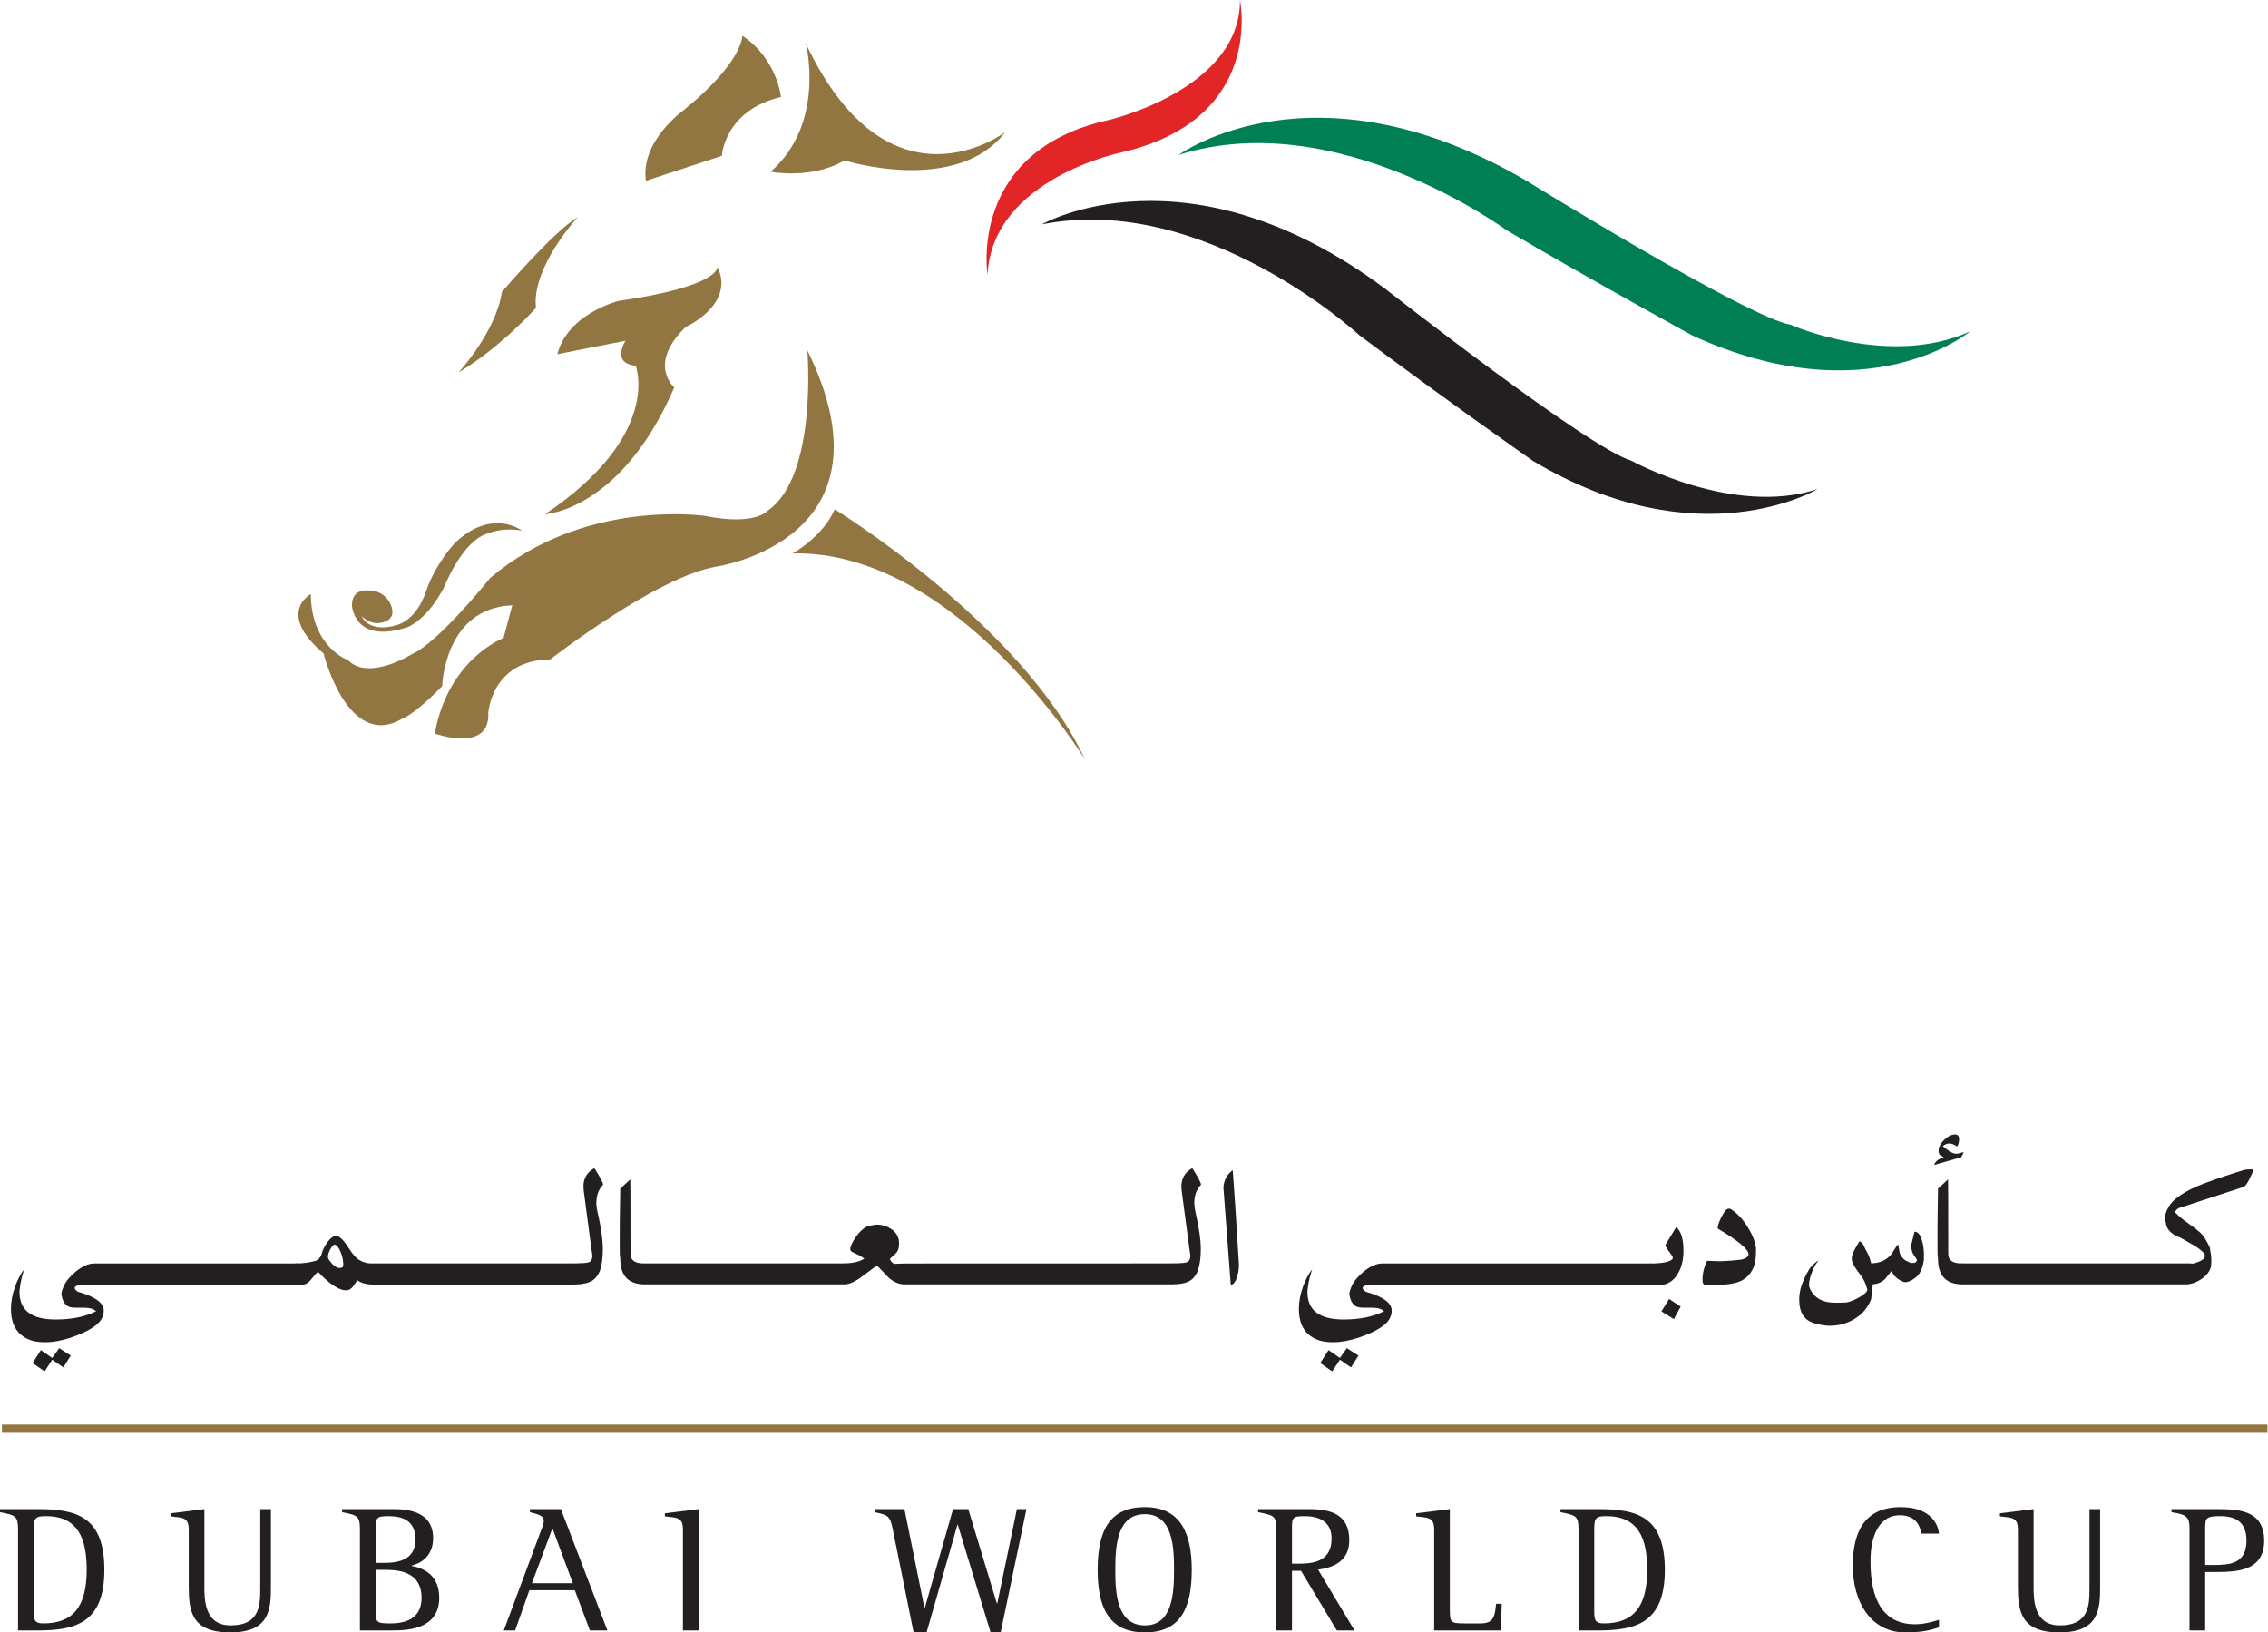 <?xml version="1.0" encoding="UTF-8" standalone="no"?>
<!-- Created with Inkscape (http://www.inkscape.org/) -->

<svg
   version="1.1"
   id="svg2"
   width="275.4"
   height="198.227"
   viewBox="0 0 275.4 198.227"
   sodipodi:docname="DWC Logo.eps"
   xmlns:inkscape="http://www.inkscape.org/namespaces/inkscape"
   xmlns:sodipodi="http://sodipodi.sourceforge.net/DTD/sodipodi-0.dtd"
   xmlns="http://www.w3.org/2000/svg"
   xmlns:svg="http://www.w3.org/2000/svg">
  <defs
     id="defs6" />
  <sodipodi:namedview
     id="namedview4"
     pagecolor="#ffffff"
     bordercolor="#000000"
     borderopacity="0.25"
     inkscape:showpageshadow="2"
     inkscape:pageopacity="0.0"
     inkscape:pagecheckerboard="0"
     inkscape:deskcolor="#d1d1d1" />
  <g
     id="g8"
     inkscape:groupmode="layer"
     inkscape:label="ink_ext_XXXXXX"
     transform="matrix(1.333,0,0,-1.333,0,198.227)">
    <g
       id="g10"
       transform="scale(0.1)">
      <path
         d="m 657.59,1345.14 c 0,0 2.07,41.27 53.777,53.57 0,0 -3.125,34.25 -35.164,55.88 0,0 1.035,-23.67 -53.781,-68.18 0,0 -39.266,-27.96 -34.024,-64.05 l 69.192,22.78"
         style="fill:#917641;fill-opacity:1;fill-rule:nonzero;stroke:none"
         id="path12" />
      <path
         d="m 526.418,1289.34 c 0,0 -42.297,-45.44 -38.195,-82.7 0,0 -31.024,-35.2 -70.41,-58.8 0,0 34.074,37.07 39.386,73.26 0,0 46.473,54.68 69.219,68.24"
         style="fill:#917641;fill-opacity:1;fill-rule:nonzero;stroke:none"
         id="path14" />
      <path
         d="m 734.074,1447.4 c 0,0 18.594,-72.29 -32.082,-116.79 0,0 37.207,-7.33 67.246,10.32 0,0 102.375,-32.05 146.555,25.9 0,0 -105.293,-80.62 -181.719,80.57"
         style="fill:#917641;fill-opacity:1;fill-rule:nonzero;stroke:none"
         id="path16" />
      <path
         d="m 653.555,1243.9 c 0,0 2.89,-17.58 -89.871,-30.9 0,0 -46.602,-11.53 -55.938,-48.6 l 62.09,12.29 c 0,0 -13.438,-20.57 9.238,-22.8 0,0 24.871,-62.98 -82.656,-135.28 0,0 69.16,3.09 117.82,115.55 0,0 -24.812,20.88 10.293,54.96 0,0 45.449,20.57 29.024,54.78"
         style="fill:#917641;fill-opacity:1;fill-rule:nonzero;stroke:none"
         id="path18" />
      <path
         d="m 735.41,1167.97 c 0,0 9.621,-114.29 -35.867,-145.95 0,0 -10.93,-14.02 -55.977,-5.16 -0.586,0.12 -1.171,0.21 -1.171,0.21 0,0 -110.11,16.42 -195.86,-56.535 0,0 -47.375,-59.051 -71.094,-69.246 0,0 -39.543,-25.035 -58.488,-5.543 0,0 -33.32,11.57 -33.855,60.133 0,0 -31.895,-17.004 11.648,-54.082 0,0 22.043,-88.699 71.641,-59.41 0,0 10.332,2.832 36.445,29.699 0,0 1.75,71.059 63.801,73.574 l -7.93,-29.844 c 0,0 -50.402,-18.828 -62.629,-86.957 0,0 50.461,-18.254 48.731,18.852 0,0 2.961,48.035 56.476,48.676 0,0 96.719,75.367 151.434,84.531 0,0 167.805,24.348 82.695,197.052"
         style="fill:#917641;fill-opacity:1;fill-rule:nonzero;stroke:none"
         id="path20" />
      <path
         d="m 721.965,982.957 c 0,0 27.39,14.746 38.406,40.143 0,0 170.879,-105.053 228.039,-227.944 0,0 -116.75,190.899 -266.445,187.801"
         style="fill:#917641;fill-opacity:1;fill-rule:nonzero;stroke:none"
         id="path22" />
      <path
         d="m 899.582,1236.71 c 0,0 -18.215,112.47 110.048,140.95 0,0 119.92,27.49 119.92,109.06 0,0 23.02,-107.73 -107.09,-138.28 0,0 -118.542,-23.69 -122.878,-111.73"
         style="fill:#e22526;fill-opacity:1;fill-rule:nonzero;stroke:none"
         id="path24" />
      <path
         d="m 1073.63,1345.91 c 0,0 122.99,90.26 317.38,-23.83 0,0 200.43,-123.88 240.08,-130.85 0,0 90.18,-39.72 163.57,-6.03 0,0 -92.05,-77.3 -252.81,-3.86 0,0 -90.33,49.51 -169.68,96.14 0,0 -154.66,114.16 -298.54,68.43"
         style="fill:#007f55;fill-opacity:1;fill-rule:nonzero;stroke:none"
         id="path26" />
      <path
         d="m 949.113,1282.7 c 0,0 132.347,75.97 312.857,-58.79 0,0 185.52,-145.45 224.29,-156.6 0,0 92.69,-51.15 169.4,-25.77 0,0 -107.77,-65.079 -259.35,25.77 0,0 -84.29,59.06 -157.9,114.29 0,0 -141.14,130.51 -289.297,101.1"
         style="fill:#231f20;fill-opacity:1;fill-rule:nonzero;stroke:none"
         id="path28" />
      <path
         d="m 329.316,925.91 c 0,0 10,-11.117 23.145,-4.293 0,0 8.918,3.375 2.93,15.86 -0.176,0.257 -0.274,0.441 -0.313,0.695 -7.363,12.394 -19.832,11.019 -19.832,11.019 0,0 -14.863,2.106 -14.641,-13.75 0,0 1.856,-35.781 50.754,-19.628 0,0 17.391,6.062 33.028,36.093 0,0 14.304,36.407 34.375,46.891 0,0 15.644,8.883 36.726,4.873 0,0 -27.402,21.12 -61.14,-11.311 0,0 -17.864,-18.754 -26.543,-44.75 0,0 -7.754,-25.992 -28.418,-30.515 0,0 -22.246,-6.906 -30.071,8.816"
         style="fill:#917641;fill-opacity:1;fill-rule:nonzero;stroke:none"
         id="path30" />
      <path
         d="m 30.715,93.594 c 0,10.664 1.336,12.316 11.191,12.316 29.363,0 37.07,-20.715 37.07,-48.918 0,-34.336 -13.125,-48.777 -39.562,-48.777 -8.699,0 -8.699,4.109 -8.699,12.148 z M 16.438,1.816 h 17.715 c 34.324,0 60.918,6.562 60.918,55.176 0,48.613 -25.43,55.324 -60.285,55.324 H 0 v -2.804 c 14.316,-2.774 16.438,-3.465 16.438,-15.918 V 1.816"
         style="fill:#231f20;fill-opacity:1;fill-rule:nonzero;stroke:none"
         id="path32" />
      <path
         d="M 246.789,42.688 C 246.789,22.52 246.789,0 209.824,0 174.531,0 171.926,19.211 171.926,42.012 v 51.582 c 0,11.328 -5.293,10.82 -16.446,12.129 v 2.793 l 30.704,3.8 V 42.012 c 0,-11.934 0,-35.605 23.828,-35.605 27.078,0 27.078,18.926 27.078,34.328 v 71.582 h 9.699 V 42.688"
         style="fill:#231f20;fill-opacity:1;fill-rule:nonzero;stroke:none"
         id="path34" />
      <path
         d="m 342.188,93.594 c 0,11.015 0.636,12.316 11.972,12.316 13.156,0 24.297,-4.453 24.297,-21.34 0,-20.195 -19.043,-21.211 -28.25,-21.211 h -8.019 z M 327.871,1.816 h 28.574 c 12.493,0 43.672,0 43.672,29.687 0,20.391 -13.64,26.945 -25.097,29.082 v 0.352 c 7.558,1.66 19.531,8.027 19.531,24.941 0,25.449 -25.137,26.437 -36.942,26.437 h -45.976 v -2.804 c 13.914,-2.774 16.238,-3.27 16.238,-15.918 z m 14.317,55.176 h 8.019 c 10.516,0 33.816,-0.32 33.816,-25.488 0,-18.535 -13.933,-23.289 -28.21,-23.289 -13.625,0 -13.625,0.996 -13.625,13.484 v 35.293"
         style="fill:#231f20;fill-opacity:1;fill-rule:nonzero;stroke:none"
         id="path36" />
      <path
         d="M 503.234,94.894 521.809,44.824 H 484.543 Z M 458.926,1.816 H 469.25 L 482.238,38.457 h 41.348 L 537.375,1.816 h 15.938 L 510.938,112.316 h -28.223 v -2.804 c 8.215,-1.953 12.648,-3.465 12.648,-7.696 0,-2.636 -1.3,-5.906 -2.48,-8.894 L 458.926,1.816"
         style="fill:#231f20;fill-opacity:1;fill-rule:nonzero;stroke:none"
         id="path38" />
      <path
         d="m 622.102,93.594 c 0,11.328 -5.09,10.82 -16.438,12.129 v 2.793 l 30.715,3.8 V 1.816 H 622.102 V 93.594"
         style="fill:#231f20;fill-opacity:1;fill-rule:nonzero;stroke:none"
         id="path40" />
      <path
         d="m 813.391,93.273 c -2.629,12.969 -4.121,13.633 -16.758,16.239 v 2.804 h 27.254 l 18.234,-89.98 h 0.313 l 25.761,89.98 h 13.836 l 26.055,-85.871 h 0.383 l 17.871,85.871 h 8.691 L 911.555,0 h -9.172 L 872.5,98.027 h -0.34 L 844.055,0 h -11.809 l -18.855,93.273"
         style="fill:#231f20;fill-opacity:1;fill-rule:nonzero;stroke:none"
         id="path42" />
      <path
         d="m 1042.93,6.406 c -25.78,0 -26.96,30.078 -26.96,50.586 0,22.637 1.82,50.703 26.96,50.703 25.44,0 26.55,-30.039 26.55,-50.703 0,-22.488 -1.77,-50.586 -26.55,-50.586 z M 1042.93,0 c 32.48,0 42.69,22.168 42.69,56.992 0,32.676 -9.86,57.129 -42.69,57.129 -32.68,0 -43.035,-22.004 -43.035,-57.129 C 999.895,24.309 1009.09,0 1042.93,0"
         style="fill:#231f20;fill-opacity:1;fill-rule:nonzero;stroke:none"
         id="path44" />
      <path
         d="m 1176.91,94.894 c 0,9.714 0.63,11.015 11.63,11.015 12.83,0 24.45,-4.777 24.45,-20.351 0,-22.961 -20.02,-22.961 -31.69,-22.961 h -4.39 z M 1162.6,1.816 h 14.31 V 56.152 h 8.22 l 32.64,-54.336 h 16.12 L 1200.7,57.168 c 14.46,1.953 28.41,8.039 28.41,26.77 0,23.622 -16.63,28.378 -36.6,28.378 h -46.48 v -2.804 c 13.94,-2.774 16.57,-3.086 16.57,-14.617 V 1.816"
         style="fill:#231f20;fill-opacity:1;fill-rule:nonzero;stroke:none"
         id="path46" />
      <path
         d="m 1306.45,93.594 c 0,11.328 -5.13,10.82 -16.45,12.129 v 2.793 l 30.72,3.8 V 22.656 c 0,-13.445 0,-14.441 13.47,-14.441 h 14.62 c 12.3,0 12.77,6.922 14.08,17.879 h 5.11 l -0.84,-24.277 h -60.71 V 93.594"
         style="fill:#231f20;fill-opacity:1;fill-rule:nonzero;stroke:none"
         id="path48" />
      <path
         d="m 1452.25,93.594 c 0,10.664 1.3,12.316 11.11,12.316 29.43,0 37.14,-20.715 37.14,-48.918 0,-34.336 -13.12,-48.777 -39.57,-48.777 -8.68,0 -8.68,4.109 -8.68,12.148 z M 1437.94,1.816 h 17.7 c 34.34,0 60.94,6.562 60.94,55.176 0,48.613 -25.45,55.324 -60.24,55.324 h -34.84 v -2.804 c 14.31,-2.774 16.44,-3.465 16.44,-15.918 V 1.816"
         style="fill:#231f20;fill-opacity:1;fill-rule:nonzero;stroke:none"
         id="path50" />
      <path
         d="M 1766.31,4.617 C 1758.41,1.973 1750.7,0 1735.44,0 c -30.87,0 -47.65,27.422 -47.65,60.742 0,29.883 10.03,53.379 43.71,53.379 24.82,0 33.64,-12.988 34.81,-24.14 h -16.11 c -0.81,5.098 -3.6,16.758 -19.69,16.758 -17.39,0 -26.6,-16.629 -26.6,-41.726 0,-23.32 4.62,-57.578 40.58,-57.578 9.65,0 19.85,3.398 21.82,4.07 V 4.617"
         style="fill:#231f20;fill-opacity:1;fill-rule:nonzero;stroke:none"
         id="path52" />
      <path
         d="m 1913.09,42.688 c 0,-20.168 0,-42.688 -36.96,-42.688 -35.27,0 -37.92,19.211 -37.92,42.012 v 51.582 c 0,11.328 -5.25,10.82 -16.37,12.129 v 2.793 l 30.67,3.8 V 42.012 c 0,-11.934 0,-35.605 23.83,-35.605 27.07,0 27.07,18.926 27.07,34.328 v 71.582 h 9.68 V 42.688"
         style="fill:#231f20;fill-opacity:1;fill-rule:nonzero;stroke:none"
         id="path54" />
      <path
         d="m 2008.82,94.894 c 0,9.52 0.78,11.015 13.95,11.015 14.61,0 23.63,-6.047 23.63,-22.324 0,-21.184 -15.26,-22.168 -30.54,-22.168 h -7.04 z M 1994.51,1.816 h 14.31 V 55.02 h 7.38 c 20.04,0 46.32,0 46.32,28.566 0,28.73 -24.85,28.73 -44.7,28.73 h -39.72 v -2.804 c 14.12,-2.129 16.41,-4.59 16.41,-14.617 V 1.816"
         style="fill:#231f20;fill-opacity:1;fill-rule:nonzero;stroke:none"
         id="path56" />
      <path
         d="m 56.074,307.031 -0.125,1.211 c 0,1.465 0.703,3.926 2.195,7.395 1.973,4.363 5.703,8.797 11.145,13.289 5.938,4.746 11.445,7.16 16.484,7.16 H 270.879 V 316.848 H 78.633 c -7.039,0 -11.023,-1.223 -10.555,-3.371 0.457,-1.778 2.469,-3.106 3.562,-3.387 15.274,-4.387 22.871,-9.992 22.871,-16.914 0,-2.004 -0.312,-3.789 -0.977,-5.371 -2.41,-7.024 -11.961,-13.391 -28.641,-19.133 -8.625,-2.891 -16.465,-4.324 -23.477,-4.324 -5.176,0 -9.367,0.515 -12.539,1.55 -12.59,3.997 -18.887,13.614 -18.887,28.868 0,6.367 1.172,12.929 3.555,19.687 2.391,6.758 5.262,12.199 8.574,16.32 -0.918,-2.531 -2.129,-6.339 -3.184,-11.543 -0.988,-4.855 -1.184,-9.679 -1.184,-9.14 0,-16.68 10.988,-25.059 33,-25.059 14.578,0 26.844,2.508 36.785,7.547 -2.234,2.09 -5.731,3.184 -10.508,3.184 h -7.742 c -4.543,0 -7.453,0.82 -8.762,2.394 -2.012,1.414 -3.523,4.227 -4.453,8.875 z m 1173.246,0 -0.13,1.211 c 0,1.465 0.69,3.926 2.19,7.395 1.98,4.363 5.7,8.797 11.14,13.289 5.94,4.746 11.44,7.16 16.48,7.16 h 244.89 v -19.238 h -252.02 c -7.05,0 -11.02,-1.223 -10.55,-3.371 0.47,-1.778 2.48,-3.106 3.56,-3.387 15.27,-4.387 22.87,-9.992 22.87,-16.914 0,-2.004 -0.32,-3.789 -0.98,-5.371 -2.41,-7.024 -11.95,-13.391 -28.64,-19.133 -8.63,-2.891 -16.46,-4.324 -23.48,-4.324 -5.18,0 -9.36,0.515 -12.54,1.55 -12.59,3.997 -18.89,13.614 -18.89,28.868 0,6.367 1.17,12.929 3.56,19.687 2.39,6.758 5.26,12.199 8.57,16.32 -0.92,-2.531 -2.11,-6.339 -3.17,-11.543 -0.99,-4.855 -1.19,-9.679 -1.19,-9.14 0,-16.68 10.98,-25.059 32.99,-25.059 14.59,0 26.86,2.508 36.79,7.547 -2.23,2.09 -5.73,3.184 -10.5,3.184 h -7.75 c -4.54,0 -7.45,0.82 -8.76,2.394 -2.01,1.414 -3.51,4.227 -4.44,8.875 z M 37.246,257.16 l 10.324,-7.14 6.367,8.918 10.535,-6.75 -6.746,-10.762 -10.156,6.992 -6.914,-10.625 -10.957,7.578 7.547,11.789"
         style="fill:#231f20;fill-opacity:1;fill-rule:nonzero;stroke:none"
         id="path58" />
      <path
         d="m 309.688,331.953 c -3.465,0 -6.961,2.793 -10.547,8.36 0,0.136 -0.086,0.382 -0.243,0.812 -0.097,0.379 -0.168,0.691 -0.168,0.984 0,1.75 0.606,3.848 1.856,6.368 1.301,2.511 2.637,4.16 4.074,4.961 2.293,-0.665 4.199,-3.114 5.789,-7.344 1.477,-3.574 2.207,-7.051 2.207,-10.352 v -2.39 c -0.926,-0.899 -1.953,-1.399 -2.968,-1.399 z m -20.508,7.383 c -0.938,-0.703 -2.547,-1.211 -4.785,-1.602 -3.438,-0.828 -8.633,-1.648 -15.508,-1.648 v -19.238 h 6.75 c 2.676,0 5.105,1.394 7.363,4.207 3.309,4.074 5.508,6.582 6.602,7.511 9.394,-10.058 17.351,-15.664 23.816,-16.886 h 2.199 c 2.266,0 4.227,1.152 5.985,3.437 1.308,1.914 2.648,3.789 3.945,5.703 3.234,-2.539 8.019,-3.867 14.375,-3.972 0.254,0 0.5,0 182.656,0 v 19.297 h -184.48 c -3.946,0 -7.61,1.054 -10.918,3.191 -2.805,1.594 -5.957,5.156 -9.465,10.695 -3.496,5.614 -6.531,9.051 -9.043,10.391 -0.137,0 -0.535,0.125 -1.219,0.391 -0.637,0.242 -1.055,0.41 -1.172,0.41 -2.5,0 -5.187,-1.953 -8,-5.774 -2.48,-3.34 -4.199,-6.679 -5.125,-10.156 -0.793,-2.773 -2.14,-4.785 -3.976,-5.957"
         style="fill:#231f20;fill-opacity:1;fill-rule:nonzero;stroke:none"
         id="path60" />
      <path
         d="m 538.203,353.516 -6.336,47.804 c 0,0.379 -0.078,1.114 -0.195,2.168 -0.129,1.082 -0.227,1.903 -0.227,2.617 0,7.508 3.352,13.125 9.973,16.817 5.332,-8.34 7.969,-13.359 7.969,-15.039 -4.114,-4.27 -6.153,-9.934 -6.153,-17.082 0,-0.664 0.067,-1.719 0.282,-3.172 0.175,-1.477 0.363,-2.59 0.519,-3.391 3.406,-14.519 5.125,-26.367 5.125,-35.468 0,-7.442 -0.926,-14.004 -2.734,-19.649 -2.012,-4.246 -4.324,-7.187 -6.981,-8.738 -3.73,-2.258 -9.492,-3.43 -17.297,-3.535 v 19.277 c 7.512,0.117 12.11,0.398 13.692,0.918 2.531,0.672 3.801,2.734 3.801,6.141 0,0.254 -0.481,3.73 -1.438,10.332"
         style="fill:#231f20;fill-opacity:1;fill-rule:nonzero;stroke:none"
         id="path62" />
      <path
         d="m 564.582,344.785 c -0.09,6.34 -0.09,16.328 0,29.981 0.281,16.652 0.438,26.484 0.438,29.55 l 9.121,8.352 c 0.156,-2.551 0.214,-25.137 0.214,-67.785 0,-5.84 3.977,-8.738 11.954,-8.738 h 183.507 v -19.114 c -182.55,0 -182.773,0 -182.98,0 -14.539,0.235 -21.816,8.008 -21.816,23.379 0,0.422 -0.086,1.153 -0.204,2.207 -0.175,1.047 -0.234,1.778 -0.234,2.168"
         style="fill:#231f20;fill-opacity:1;fill-rule:nonzero;stroke:none"
         id="path64" />
      <path
         d="m 790.293,369.914 c 4.211,1.055 6.953,1.59 8.156,1.59 5.028,0 9.59,-1.406 13.641,-4.199 4.035,-2.735 6.301,-6.465 6.848,-11.094 v -2.793 c 0,-3.445 -0.938,-6.121 -2.774,-7.969 -1.894,-1.816 -3.73,-3.562 -5.586,-5.156 1.192,-3.027 2.957,-4.551 5.36,-4.551 0.371,0 1.523,0.059 3.41,0.215 1.843,0.129 3.437,0.188 247.722,0.188 v -19.114 c -243.054,0 -243.132,0 -243.203,0 -5.203,0.059 -10.105,2.239 -14.687,6.465 -3.438,3.586 -6.844,7.109 -10.164,10.684 -0.793,-0.293 -5.227,-3.504 -13.313,-9.688 -6.492,-4.969 -12.012,-7.461 -16.504,-7.461 v 19.192 c 7.442,0 13.449,1.394 18.117,4.168 -1.613,1.425 -3.925,2.89 -6.964,4.226 -3.086,1.418 -4.618,2.18 -4.688,2.297 -0.078,0.137 -0.273,0.383 -0.594,0.703 -0.324,0.313 -0.519,0.703 -0.519,1.094 0,2.793 1.691,6.562 4.972,11.387 3.321,4.843 6.915,8.105 10.77,9.816"
         style="fill:#231f20;fill-opacity:1;fill-rule:nonzero;stroke:none"
         id="path66" />
      <path
         d="m 1082.93,353.516 -6.37,47.804 c 0,0.379 -0.08,1.114 -0.22,2.168 -0.12,1.082 -0.17,1.903 -0.17,2.617 0,7.508 3.28,13.125 9.94,16.817 5.3,-8.34 7.94,-13.359 7.94,-15.039 -4.12,-4.27 -6.15,-9.934 -6.15,-17.082 0,-0.664 0.1,-1.719 0.3,-3.172 0.21,-1.477 0.34,-2.59 0.5,-3.391 3.4,-14.519 5.16,-26.367 5.16,-35.468 0,-7.442 -0.93,-14.004 -2.77,-19.649 -2.02,-4.246 -4.33,-7.187 -6.99,-8.738 -3.71,-2.258 -9.48,-3.352 -17.29,-3.352 v 19.153 c 7.56,0 12.14,0.339 13.73,0.859 2.49,0.672 3.79,2.734 3.79,6.141 0,0.254 -0.48,3.73 -1.4,10.332"
         style="fill:#231f20;fill-opacity:1;fill-rule:nonzero;stroke:none"
         id="path68" />
      <path
         d="m 1122.97,421.008 c 1.46,-19.367 3.35,-47.785 5.58,-85.246 0.14,-3.731 -0.32,-7.364 -1.37,-10.957 -1.18,-4.649 -3.2,-7.52 -5.99,-8.575 -1.43,19.786 -3.71,49.473 -6.74,89.075 0.52,6.902 3.39,12.136 8.52,15.703"
         style="fill:#231f20;fill-opacity:1;fill-rule:nonzero;stroke:none"
         id="path70" />
      <path
         d="m 1210.23,257.16 10.35,-7.14 6.33,8.918 10.57,-6.75 -6.78,-10.762 -10.12,6.992 -6.99,-10.625 -10.95,7.578 7.59,11.789"
         style="fill:#231f20;fill-opacity:1;fill-rule:nonzero;stroke:none"
         id="path72" />
      <path
         d="m 1517.02,352.969 9.94,16.25 c 4.41,-3.692 6.59,-10.899 6.59,-21.629 0,-7.422 -1.46,-13.86 -4.35,-19.426 -3.32,-6.348 -7.9,-10.137 -13.73,-11.316 h -12.33 v 19.238 c 10.49,0 17.07,1.211 19.89,3.562 0.54,0.129 0.76,0.801 0.76,1.973 0,0.645 -1,2.305 -3.07,4.883 -2.04,2.578 -3.32,4.719 -3.7,6.465 z m 3.42,-49.246 10.54,-6.965 -6.18,-11.367 -11.34,6.992 6.98,11.34"
         style="fill:#231f20;fill-opacity:1;fill-rule:nonzero;stroke:none"
         id="path74" />
      <path
         d="m 1555.09,338.535 c 0.89,0 2.66,-0.078 5.16,-0.215 2.52,-0.136 4.5,-0.195 5.95,-0.195 1.73,0 5.45,0.195 11.16,0.566 5,0.422 8.15,0.782 9.35,1.028 3.58,0.769 5.65,2.332 6.16,4.578 0,4.621 -9.28,12.433 -27.84,23.418 -0.28,0.129 -0.37,0.324 -0.37,0.605 0,2.11 1.2,5.567 3.62,10.391 2.49,4.844 4.62,7.266 6.47,7.266 h 1.25 c 5.66,-3.329 10.85,-8.575 15.48,-15.801 4.65,-7.207 7.36,-13.867 8.14,-19.949 v -3.372 c 0,-6.746 -1.05,-12.167 -3.17,-16.316 -3.2,-6.086 -8.1,-10.059 -14.73,-11.906 -5.82,-1.602 -13.97,-2.403 -24.45,-2.403 h -4.18 c -1.47,0.559 -2.19,2.149 -2.19,4.825 0,6.054 1.4,11.914 4.19,17.48"
         style="fill:#231f20;fill-opacity:1;fill-rule:nonzero;stroke:none"
         id="path76" />
      <path
         d="m 1682,300.547 c 3.78,0.781 7.93,2.48 12.36,5.09 4.42,2.578 6.66,4.773 6.66,6.66 v 0.379 l -1.48,4.172 c -0.66,2.8 -3.11,6.824 -7.24,12.136 -3.63,4.805 -5.44,8.555 -5.44,11.368 0,1.601 0.23,2.832 0.61,3.75 0.71,2.402 2.8,6.445 6.38,12.148 1.46,-0.293 2.7,-1.473 3.78,-3.574 0.64,-1.328 1.25,-2.676 1.8,-3.965 4.36,-6.66 6.56,-15.781 6.56,-27.344 0,-2 -0.04,-3.953 -0.19,-5.801 0,-2.8 -0.46,-6.796 -1.37,-12.168 -2.95,-7.546 -7.88,-13.457 -14.85,-17.703 -6.95,-4.269 -14.56,-6.367 -22.77,-6.367 -3.48,0 -7.97,0.692 -13.55,2.164 -9.56,2.512 -14.28,9.778 -14.28,21.731 0,5.988 1.44,12.148 4.35,18.554 3.31,7.305 6.3,11.895 8.95,13.731 1.88,1.914 3.05,2.812 3.6,2.812 h 0.58 c -1.58,-1.316 -3.38,-4.316 -5.39,-8.965 -2.11,-5.144 -3.16,-9.394 -3.16,-12.703 0,-1.211 0.38,-2.668 1.22,-4.386 4.13,-7.969 11.53,-11.914 22.25,-11.914 1.05,0 2.85,0 5.42,0 2.53,0.117 4.27,0.195 5.2,0.195"
         style="fill:#231f20;fill-opacity:1;fill-rule:nonzero;stroke:none"
         id="path78" />
      <path
         d="m 1721.37,342.785 c 0.92,0.75 2.24,2.567 3.94,5.41 1.72,2.86 2.96,4.578 3.8,5.243 0.41,-1.993 0.92,-4.825 1.59,-8.555 2.01,-3.828 4.5,-6.25 7.56,-7.149 1.04,-0.828 2.31,-1.211 3.78,-1.211 2.76,0 4.17,0.997 4.17,3.008 -1.2,1.719 -2.36,3.477 -3.46,5.285 -1.16,1.786 -1.73,4.532 -1.73,8.25 l 3,11.946 c 3.18,0 5.5,-2.844 6.95,-8.547 1.08,-3.758 1.62,-7.754 1.62,-12.168 v -4.766 c -1.09,-8.476 -4.05,-14.277 -8.96,-17.293 -3.19,-2.148 -5.86,-3.195 -7.95,-3.195 -1.09,0.098 -1.54,0.156 -1.41,0.156 -5.82,2.305 -9.55,5.676 -11.13,10.156 -2,-2.441 -3.92,-4.863 -5.78,-7.253 -3.45,-3.411 -7.71,-5.071 -12.75,-5.071 h -0.57 v 19.192 c 7.17,0 12.92,2.156 17.33,6.562"
         style="fill:#231f20;fill-opacity:1;fill-rule:nonzero;stroke:none"
         id="path80" />
      <path
         d="m 1769.75,442.949 c 3.73,-3.183 6.69,-5.254 8.95,-6.179 1.44,-0.528 2.52,-0.793 3.16,-0.793 0.83,0 2.03,0.265 3.69,0.703 1.69,0.488 2.74,0.703 3.27,0.703 -0.53,-1.473 -1.3,-2.988 -2.37,-4.59 l -24.62,-7 c 1.01,3.172 4,5.547 8.91,7 -0.67,0.383 -1.79,1.055 -3.38,1.973 -0.91,0.703 -1.4,2.043 -1.4,4.015 0,1.336 0.13,2.332 0.42,2.996 1.05,2.805 2.99,5.45 5.76,7.891 2.79,2.5 5.61,3.801 8.54,3.918 2.67,0.164 3.97,-1.359 3.97,-4.414 0,-2.395 -0.56,-4.59 -1.78,-6.633 -2.64,1.875 -4.97,2.805 -6.98,2.805 -2.23,0 -4.29,-0.832 -6.14,-2.395"
         style="fill:#231f20;fill-opacity:1;fill-rule:nonzero;stroke:none"
         id="path82" />
      <path
         d="m 1765,344.785 c -0.09,6.34 -0.09,16.328 0,29.981 0.29,16.652 0.42,26.484 0.42,29.55 l 9.15,8.352 c 0.12,-2.551 0.19,-25.137 0.19,-67.785 0,-5.84 3.98,-8.738 11.93,-8.738 h 1.19 v -19.114 c -14.98,0 -22.46,7.774 -22.46,23.379 0,0.422 -0.07,1.153 -0.22,2.207 -0.12,1.047 -0.2,1.778 -0.2,2.168"
         style="fill:#231f20;fill-opacity:1;fill-rule:nonzero;stroke:none"
         id="path84" />
      <path
         d="m 1973.26,371.504 c 0,0.527 -0.12,1.348 -0.49,2.48 -0.34,1.153 -0.49,2.051 -0.49,2.676 0,3.574 0.82,6.699 2.39,9.375 3.97,8.457 15.28,16.203 33.88,23.242 11.79,4.336 23.84,8.418 36.03,12.11 1.72,0.254 3.8,0.41 6.21,0.41 h 1.98 c -0.41,-1.883 -1.6,-4.774 -3.6,-8.75 -2.4,-4.746 -4.27,-7.207 -5.74,-7.344 l -57.63,-18.848 c -0.68,0 -1.58,-0.507 -2.67,-1.464 -1.13,-1.016 -1.71,-1.973 -1.71,-2.891 0.67,-0.672 1.02,-0.937 1.02,-0.801 1.97,-2.226 5.47,-5.156 10.5,-8.73 5.59,-3.946 9.38,-6.942 11.53,-8.914 2.75,-2.676 5.58,-7.082 8.52,-13.313 0.92,-4.785 1.4,-8.73 1.4,-11.914 0,-2.488 -0.06,-4.265 -0.23,-5.351 -1.07,-4.493 -4,-8.348 -8.83,-11.602 -4.87,-3.242 -9.58,-4.844 -14.22,-4.844 h -204.04 v 19.114 h 205.21 c 0.54,0 1.47,0 2.8,0 1.17,-0.129 2.01,-0.188 2.39,-0.188 7.42,1.848 11.12,4.211 11.12,7.129 0,2.141 -3.06,5.109 -9.14,8.957 -4.44,2.508 -8.79,5.047 -13.19,7.547 -7.45,2.648 -11.8,6.621 -13,11.914"
         style="fill:#231f20;fill-opacity:1;fill-rule:nonzero;stroke:none"
         id="path86" />
      <path
         d="M 2065.54,185.586 H 1.758"
         style="fill:none;stroke:#917641;stroke-width:7.537;stroke-linecap:butt;stroke-linejoin:miter;stroke-miterlimit:4;stroke-dasharray:none;stroke-opacity:1"
         id="path88" />
    </g>
  </g>
</svg>

